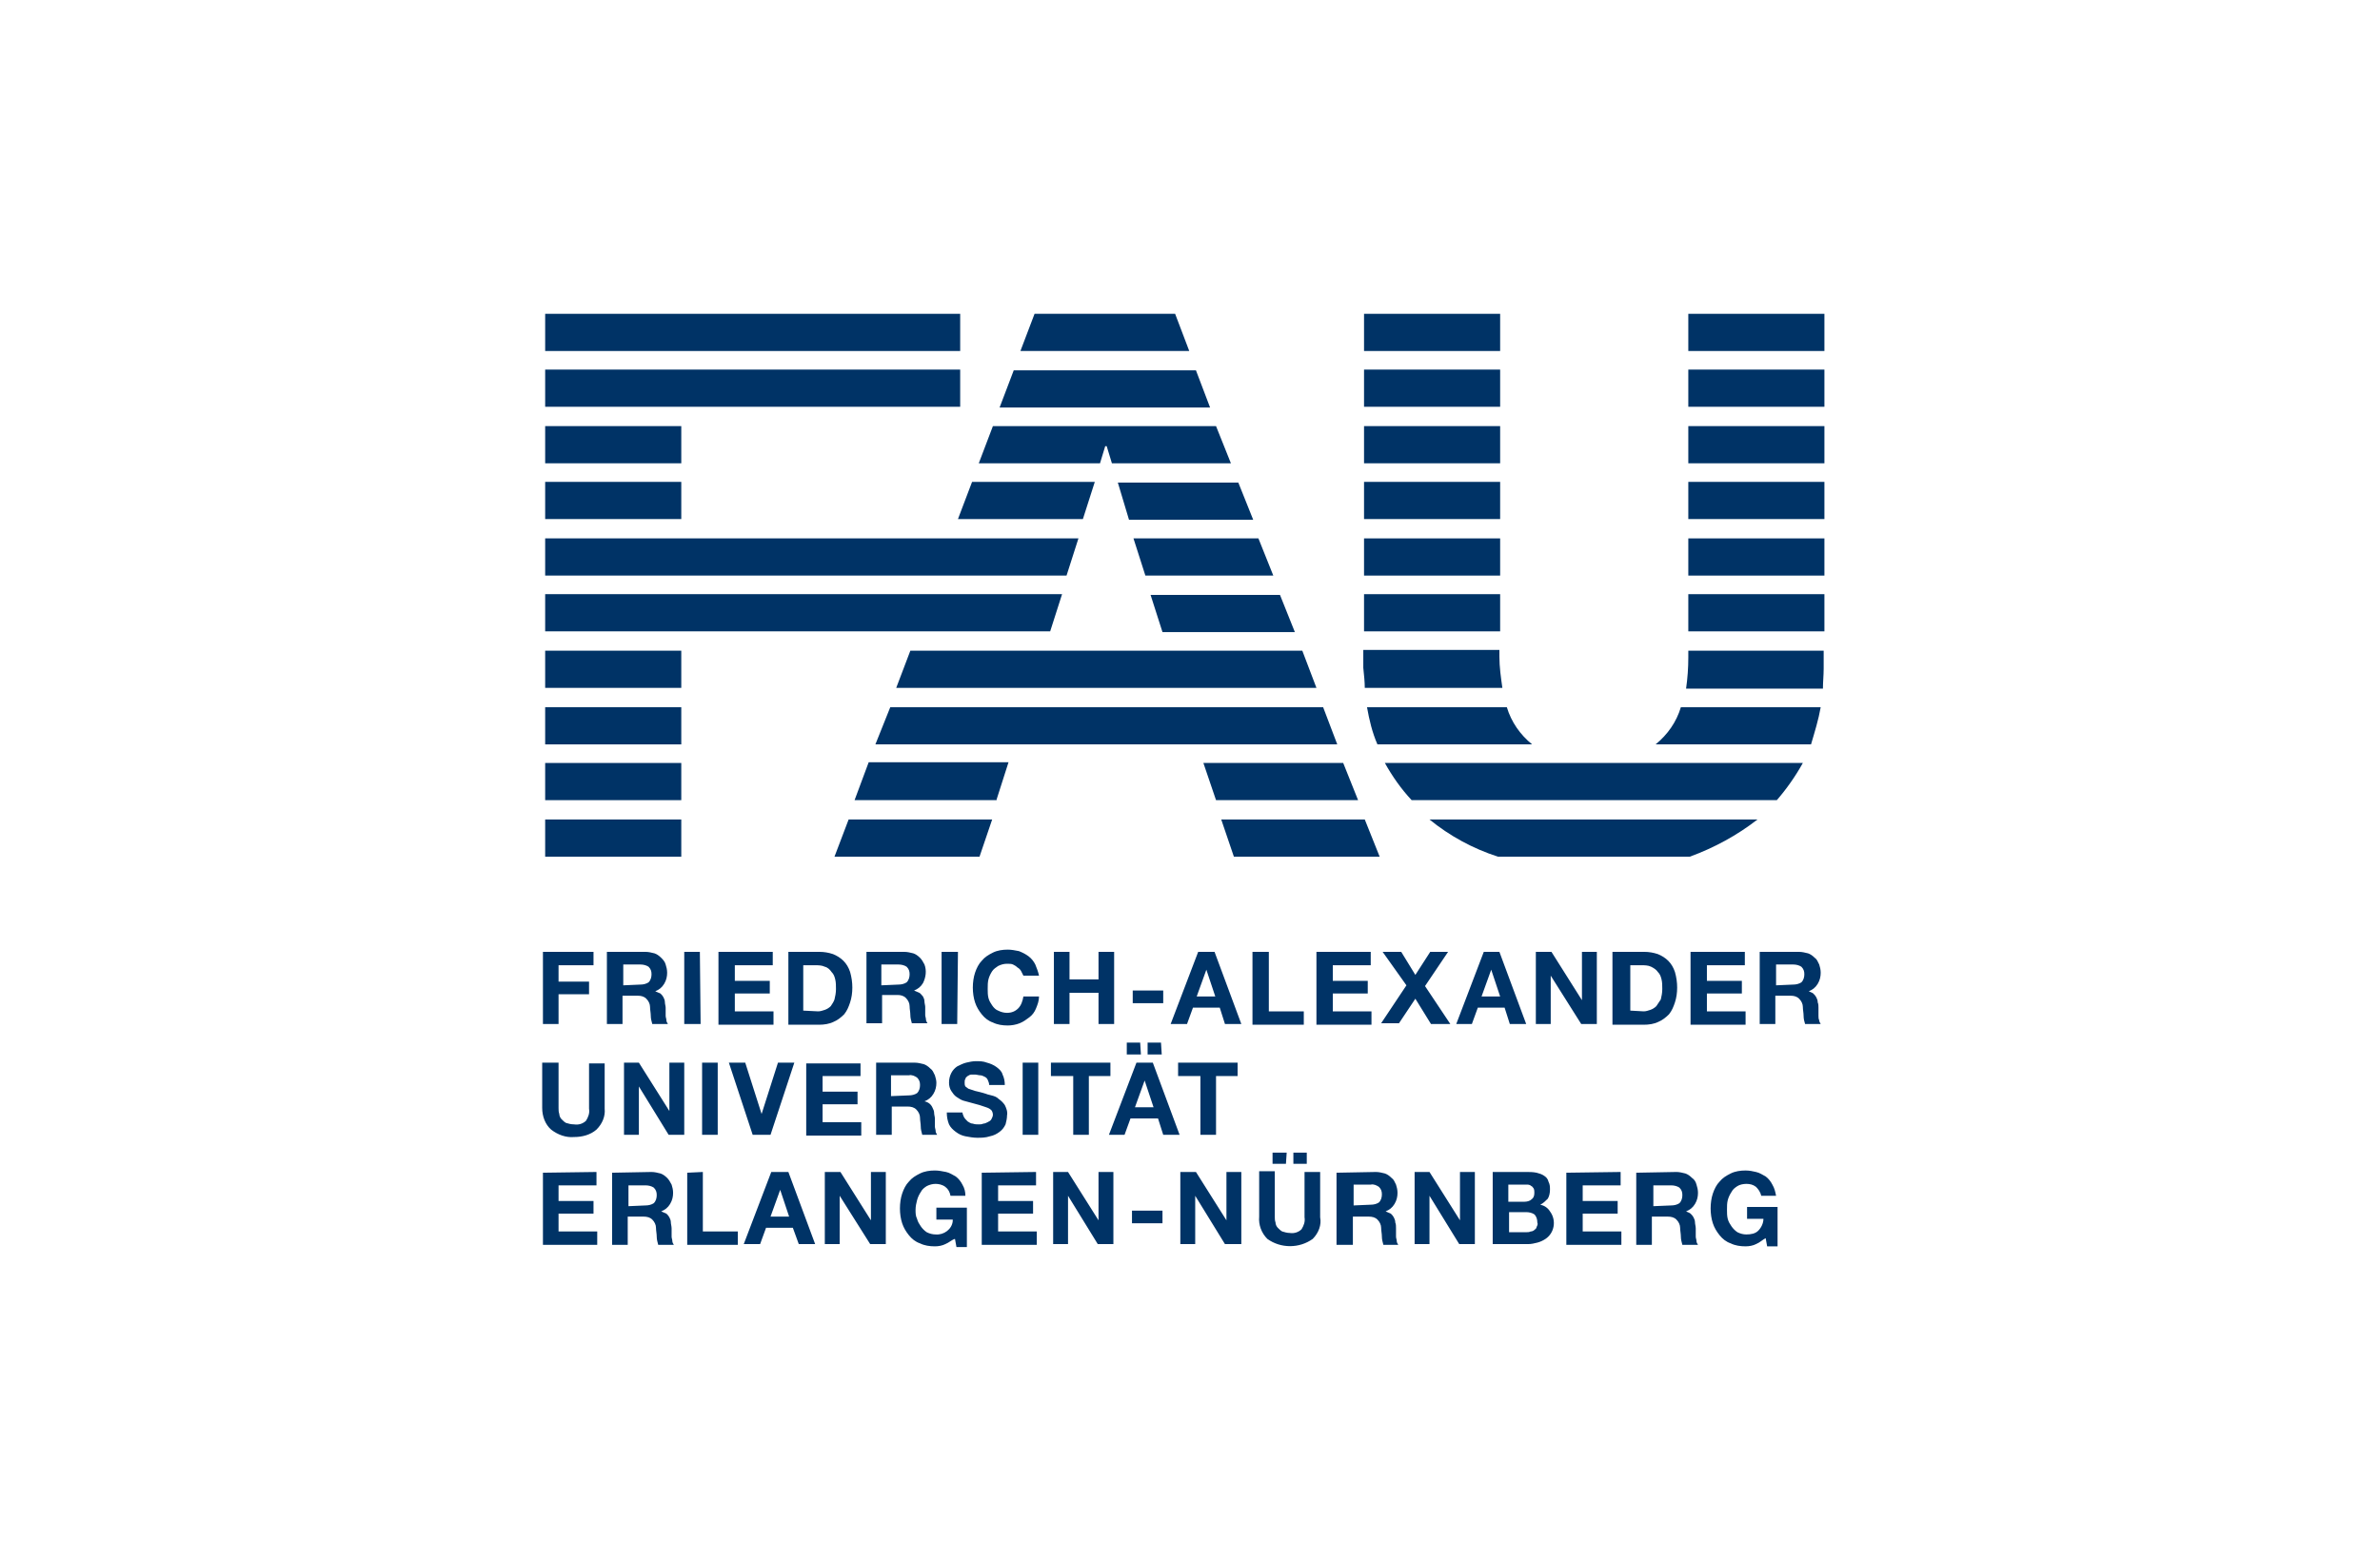<?xml version="1.0" encoding="utf-8"?>
<!-- Generator: Adobe Illustrator 26.0.3, SVG Export Plug-In . SVG Version: 6.00 Build 0)  -->
<svg version="1.0" id="Layer_1" xmlns="http://www.w3.org/2000/svg" xmlns:xlink="http://www.w3.org/1999/xlink" x="0px" y="0px"
	 viewBox="0 0 320 210" style="enable-background:new 0 0 320 210;" xml:space="preserve">
<style type="text/css">
	.st0{fill:#003366;}
</style>
<path class="st0" d="M236.1,167.3c-0.4,0.2-0.9,0.3-1.4,0.3c-0.7,0-1.4-0.1-2-0.4c-0.6-0.2-1.1-0.6-1.5-1.1c-0.4-0.5-0.7-1-0.9-1.6
	c-0.2-0.6-0.3-1.3-0.3-2c0-0.7,0.1-1.4,0.3-2c0.2-0.6,0.5-1.2,0.9-1.6c0.4-0.5,0.9-0.8,1.5-1.1c0.6-0.3,1.3-0.4,2-0.4
	c0.5,0,1,0.1,1.4,0.2c0.5,0.1,0.9,0.4,1.3,0.6c0.4,0.3,0.7,0.7,0.9,1.1c0.3,0.5,0.4,1,0.5,1.5h-2c-0.1-0.5-0.4-0.9-0.7-1.2
	c-0.4-0.3-0.8-0.4-1.3-0.4c-0.4,0-0.9,0.1-1.2,0.3c-0.3,0.2-0.6,0.4-0.8,0.8c-0.2,0.3-0.4,0.7-0.5,1.1c-0.1,0.4-0.1,0.8-0.1,1.3
	c0,0.4,0,0.8,0.1,1.2c0.1,0.4,0.3,0.7,0.5,1c0.2,0.3,0.5,0.6,0.8,0.8c0.4,0.2,0.8,0.3,1.2,0.3c0.6,0,1.2-0.1,1.6-0.5
	c0.4-0.4,0.7-1,0.7-1.6h-2.2v-1.6h4.1v5.3h-1.4l-0.2-1.1C237,166.7,236.6,167.1,236.1,167.3z M225.4,157.6c0.4,0,0.8,0.1,1.2,0.2
	c0.3,0.1,0.6,0.3,0.9,0.6c0.3,0.2,0.5,0.5,0.6,0.9c0.1,0.3,0.2,0.7,0.2,1.1c0,0.5-0.1,1-0.4,1.5c-0.3,0.5-0.7,0.8-1.2,1l0,0
	c0.2,0.1,0.5,0.2,0.6,0.3c0.2,0.2,0.3,0.3,0.4,0.5c0.1,0.2,0.2,0.4,0.2,0.7c0,0.2,0.1,0.5,0.1,0.8c0,0.1,0,0.3,0,0.5s0,0.4,0,0.6
	s0.1,0.4,0.1,0.6c0,0.2,0.1,0.3,0.2,0.5h-2.1c-0.1-0.4-0.2-0.7-0.2-1.1c0-0.4-0.1-0.8-0.1-1.2c0-0.4-0.2-0.8-0.5-1.1
	c-0.3-0.3-0.7-0.4-1.2-0.4h-2.1v3.8h-2.1v-9.7L225.4,157.6z M224.7,162.1c0.4,0,0.8-0.1,1.1-0.3c0.3-0.3,0.4-0.7,0.4-1.1
	c0-0.4-0.1-0.7-0.4-1c-0.3-0.2-0.7-0.3-1.1-0.3h-2.4v2.8L224.7,162.1z M217.9,157.6v1.8h-5.1v2.1h4.7v1.7h-4.7v2.4h5.2v1.8h-7.4
	v-9.7L217.9,157.6z M205.2,165.7c0.2,0,0.4,0,0.6-0.1c0.2,0,0.4-0.1,0.5-0.2c0.1-0.1,0.3-0.2,0.3-0.4c0.1-0.2,0.2-0.4,0.1-0.6
	c0-0.4-0.1-0.8-0.4-1.1c-0.3-0.2-0.7-0.3-1.1-0.3h-2.3v2.7L205.2,165.7z M205.3,157.6c0.4,0,0.8,0,1.3,0.1c0.4,0.1,0.7,0.2,1,0.4
	c0.3,0.2,0.5,0.4,0.6,0.8c0.2,0.4,0.2,0.7,0.2,1.1c0,0.4-0.1,0.9-0.3,1.2c-0.3,0.3-0.6,0.6-1,0.8c0.5,0.1,1,0.4,1.3,0.9
	c0.9,1.2,0.6,2.9-0.6,3.7c-0.3,0.2-0.7,0.4-1.1,0.5c-0.4,0.1-0.8,0.2-1.3,0.2h-4.7v-9.7L205.3,157.6z M205,161.6
	c0.3,0,0.7-0.1,0.9-0.3c0.3-0.2,0.4-0.5,0.4-0.9c0-0.2,0-0.4-0.1-0.6c-0.1-0.1-0.2-0.3-0.3-0.3c-0.1-0.1-0.3-0.2-0.5-0.2
	c-0.2,0-0.4,0-0.6,0h-2v2.3L205,161.6z M192.2,157.6l4.1,6.5l0,0v-6.5h2v9.7h-2.1l-4-6.5l0,0v6.5h-2v-9.7H192.2z M185,157.6
	c0.4,0,0.8,0.1,1.2,0.2c0.3,0.1,0.6,0.3,0.9,0.6c0.3,0.2,0.4,0.5,0.6,0.9c0.1,0.3,0.2,0.7,0.2,1.1c0,0.5-0.1,1-0.4,1.5
	c-0.3,0.5-0.7,0.8-1.2,1l0,0c0.2,0.1,0.5,0.2,0.7,0.3c0.2,0.2,0.3,0.3,0.4,0.5c0.1,0.2,0.2,0.4,0.2,0.7c0.1,0.2,0.1,0.5,0.1,0.8
	c0,0.1,0,0.3,0,0.5s0,0.4,0,0.6s0.1,0.4,0.1,0.6c0,0.2,0.1,0.3,0.2,0.5H186c-0.1-0.4-0.2-0.7-0.2-1.1c0-0.4-0.1-0.8-0.1-1.2
	c0-0.4-0.2-0.8-0.5-1.1c-0.3-0.3-0.7-0.4-1.2-0.4h-2.1v3.8h-2.2v-9.7L185,157.6z M184.3,162c0.4,0,0.8-0.1,1.1-0.3
	c0.3-0.3,0.4-0.7,0.4-1.1c0-0.4-0.1-0.7-0.4-1c-0.3-0.2-0.7-0.4-1.1-0.3h-2.3v2.8L184.3,162z M176.5,166.6c-1.8,1.3-4.3,1.3-6.1,0
	c-0.8-0.8-1.2-1.9-1.1-3v-6.1h2.1v6.1c0,0.3,0,0.5,0.1,0.8c0,0.2,0.1,0.5,0.3,0.7c0.2,0.2,0.4,0.4,0.6,0.5c0.3,0.1,0.7,0.2,1,0.2
	c0.6,0.1,1.2-0.1,1.6-0.5c0.3-0.5,0.5-1,0.4-1.6v-6.1h2.1v6.1C177.7,164.7,177.3,165.8,176.5,166.6L176.5,166.6z M175.7,156.5h-1.8
	V155h1.8V156.5z M172.9,156.5h-1.8V155h1.9L172.9,156.5z M160.8,157.6l4.1,6.5l0,0v-6.5h2v9.7h-2.2l-4-6.5l0,0v6.5h-2v-9.7H160.8z
	 M156.3,164.5h-4.1v-1.7h4.1L156.3,164.5z M143.6,157.6l4.1,6.5l0,0v-6.5h2v9.7h-2.1l-4-6.5l0,0v6.5h-2v-9.7H143.6z M139.3,157.6
	v1.8h-5.1v2.1h4.7v1.7h-4.7v2.4h5.2v1.8H132v-9.7L139.3,157.6z M127.1,167.3c-0.4,0.2-0.9,0.3-1.4,0.3c-0.7,0-1.4-0.1-2-0.4
	c-0.6-0.2-1.1-0.6-1.5-1.1c-0.4-0.5-0.7-1-0.9-1.6c-0.2-0.6-0.3-1.3-0.3-2c0-0.7,0.1-1.4,0.3-2c0.2-0.6,0.5-1.2,0.9-1.6
	c0.4-0.5,0.9-0.8,1.5-1.1c0.6-0.3,1.3-0.4,2-0.4c0.5,0,1,0.1,1.5,0.2c0.5,0.1,0.9,0.4,1.3,0.6c0.4,0.3,0.7,0.7,0.9,1.1
	c0.3,0.5,0.4,1,0.4,1.5h-2c-0.1-0.5-0.3-0.9-0.7-1.2c-0.4-0.3-0.9-0.4-1.3-0.4c-0.4,0-0.8,0.1-1.2,0.3c-0.3,0.2-0.6,0.4-0.8,0.8
	c-0.2,0.3-0.4,0.7-0.5,1.1c-0.1,0.4-0.2,0.8-0.2,1.3c0,0.4,0,0.8,0.2,1.2c0.1,0.4,0.3,0.7,0.5,1c0.2,0.3,0.5,0.6,0.8,0.8
	c0.4,0.2,0.8,0.3,1.2,0.3c1.1,0.1,2.2-0.7,2.3-1.8c0-0.1,0-0.2,0-0.2h-2.2v-1.6h4.1v5.3h-1.4l-0.2-1.1
	C128,166.7,127.6,167.1,127.1,167.3z M113,157.6l4.1,6.5l0,0v-6.5h2v9.7H117l-4.1-6.5l0,0v6.5h-2v-9.7H113z M106,157.6l3.6,9.7h-2.2
	l-0.8-2.2h-3.6l-0.8,2.2h-2.2l3.7-9.7H106z M106.1,163.6l-1.2-3.6l0,0l-1.3,3.6L106.1,163.6z M94.5,157.6v8h4.7v1.8h-6.8v-9.7
	L94.5,157.6z M87.6,157.6c0.4,0,0.8,0.1,1.2,0.2c0.3,0.1,0.6,0.3,0.9,0.6c0.2,0.2,0.4,0.5,0.6,0.9c0.1,0.3,0.2,0.7,0.2,1.1
	c0,0.5-0.1,1-0.4,1.5c-0.3,0.5-0.7,0.8-1.2,1l0,0c0.2,0.1,0.5,0.2,0.7,0.3c0.2,0.2,0.3,0.3,0.4,0.5c0.1,0.2,0.2,0.4,0.2,0.7
	c0,0.2,0.1,0.5,0.1,0.8c0,0.1,0,0.3,0,0.5s0,0.4,0,0.6c0,0.2,0.1,0.4,0.1,0.6c0,0.2,0.1,0.3,0.2,0.5h-2.1c-0.1-0.4-0.2-0.7-0.2-1.1
	c0-0.4-0.1-0.8-0.1-1.2c0-0.4-0.2-0.8-0.5-1.1c-0.3-0.3-0.7-0.4-1.2-0.4h-2.1v3.8h-2.1v-9.7L87.6,157.6z M86.8,162.1
	c0.4,0,0.8-0.1,1.1-0.3c0.3-0.3,0.4-0.7,0.4-1.1c0-0.4-0.1-0.7-0.4-1c-0.3-0.2-0.7-0.3-1.1-0.3h-2.3v2.8L86.8,162.1z M80.2,157.6
	v1.8h-5.1v2.1h4.7v1.7h-4.7v2.4h5.2v1.8H73v-9.7L80.2,157.6z"/>
<path class="st0" d="M158.4,144.7v-1.8h8v1.8h-2.9v7.9h-2.1v-7.9H158.4z M155,142.9l3.6,9.7h-2.2l-0.7-2.2H152l-0.8,2.2h-2.1
	l3.7-9.7H155z M155.1,148.9l-1.2-3.6l0,0l-1.3,3.6H155.1z M156.2,141.8h-1.9v-1.6h1.8L156.2,141.8z M153.4,141.8h-1.9v-1.6h1.8
	L153.4,141.8z M141.3,144.7v-1.8h8v1.8h-2.9v7.9h-2.1v-7.9H141.3z M139.6,152.6h-2.1v-9.7h2.1V152.6z M129.6,150.2
	c0.1,0.2,0.3,0.4,0.5,0.6c0.2,0.1,0.4,0.3,0.7,0.3c0.3,0.1,0.5,0.1,0.8,0.1c0.2,0,0.4,0,0.6-0.1c0.2,0,0.4-0.1,0.6-0.2
	c0.2-0.1,0.4-0.2,0.5-0.4c0.1-0.2,0.2-0.4,0.2-0.6c0-0.2-0.1-0.5-0.2-0.6c-0.2-0.2-0.4-0.3-0.7-0.4c-0.3-0.1-0.6-0.2-0.9-0.3
	l-1.1-0.3c-0.4-0.1-0.7-0.2-1.1-0.3c-0.3-0.1-0.6-0.3-0.9-0.5c-0.3-0.2-0.5-0.5-0.7-0.8c-0.2-0.3-0.3-0.7-0.3-1.1
	c0-0.5,0.1-0.9,0.3-1.3c0.2-0.4,0.5-0.7,0.8-0.9c0.4-0.2,0.8-0.4,1.2-0.5c0.4-0.1,0.9-0.2,1.3-0.2c0.5,0,1,0,1.5,0.2
	c0.4,0.1,0.9,0.3,1.3,0.6c0.4,0.3,0.7,0.6,0.8,1c0.2,0.4,0.3,0.9,0.3,1.4h-2.1c0-0.2-0.1-0.5-0.2-0.7c-0.1-0.2-0.2-0.3-0.4-0.4
	c-0.2-0.1-0.4-0.2-0.6-0.2c-0.2,0-0.5-0.1-0.7-0.1c-0.2,0-0.3,0-0.5,0c-0.2,0-0.3,0.1-0.5,0.2c-0.1,0.1-0.3,0.2-0.3,0.4
	c-0.1,0.1-0.1,0.3-0.1,0.5c0,0.2,0,0.3,0.1,0.5c0.1,0.1,0.3,0.2,0.4,0.3c0.3,0.1,0.6,0.2,0.9,0.3c0.4,0.1,0.9,0.2,1.5,0.4
	c0.2,0.1,0.4,0.1,0.7,0.2c0.4,0.1,0.7,0.2,1,0.5c0.3,0.2,0.6,0.5,0.8,0.8c0.2,0.4,0.4,0.9,0.3,1.4c0,0.4-0.1,0.8-0.2,1.2
	c-0.2,0.4-0.4,0.7-0.8,1c-0.4,0.3-0.8,0.5-1.3,0.6c-0.6,0.2-1.2,0.2-1.7,0.2c-0.5,0-1.1-0.1-1.6-0.2c-0.5-0.1-0.9-0.3-1.3-0.6
	c-0.4-0.3-0.7-0.6-0.9-1c-0.2-0.5-0.3-1-0.3-1.6h2.1C129.4,149.7,129.5,150,129.6,150.2z M123,142.9c0.4,0,0.8,0.1,1.2,0.2
	c0.3,0.1,0.6,0.3,0.9,0.6c0.3,0.2,0.4,0.5,0.6,0.9c0.1,0.3,0.2,0.7,0.2,1c0,0.5-0.1,1-0.4,1.5c-0.3,0.5-0.7,0.8-1.2,1l0,0
	c0.5,0.1,0.9,0.4,1.1,0.9c0.1,0.2,0.2,0.4,0.2,0.7c0,0.2,0.1,0.5,0.1,0.7c0,0.2,0,0.3,0,0.5c0,0.2,0,0.4,0,0.6
	c0,0.2,0.1,0.4,0.1,0.6c0,0.2,0.1,0.3,0.2,0.5H124c-0.1-0.4-0.2-0.7-0.2-1.1c0-0.4-0.1-0.8-0.1-1.2c0-0.4-0.2-0.8-0.5-1.1
	c-0.3-0.3-0.7-0.4-1.2-0.4h-2.1v3.8h-2.1v-9.7H123z M122.2,147.3c0.4,0,0.8-0.1,1.1-0.3c0.3-0.3,0.4-0.7,0.4-1.1
	c0-0.4-0.1-0.7-0.4-1c-0.3-0.2-0.7-0.4-1.1-0.3h-2.4v2.8L122.2,147.3z M115.7,142.9v1.8h-5.1v2.1h4.7v1.7h-4.7v2.4h5.2v1.8h-7.4
	v-9.7H115.7z M101.2,152.6l-3.2-9.7h2.2l2.2,6.9l0,0l2.2-6.9h2.2l-3.2,9.7H101.2z M96.5,152.6h-2.1v-9.7h2.1L96.5,152.6z
	 M85.9,142.9l4.1,6.5l0,0v-6.5h2v9.7h-2.1l-4-6.5l0,0v6.5h-2v-9.7H85.9z M80.2,151.9c-0.8,0.7-1.9,1-3,1c-1.1,0.1-2.2-0.3-3.1-1
	c-0.8-0.7-1.2-1.8-1.2-2.9v-6.1h2.2v6.1c0,0.3,0,0.5,0.1,0.8c0,0.2,0.1,0.5,0.3,0.7c0.2,0.2,0.4,0.4,0.6,0.5
	c0.3,0.1,0.7,0.2,1.1,0.2c0.6,0.1,1.2-0.1,1.6-0.5c0.3-0.5,0.5-1,0.4-1.6v-6.1h2.1v6.1C81.4,150.1,81,151.1,80.2,151.9L80.2,151.9z"
	/>
<path class="st0" d="M241.9,128c0.4,0,0.8,0.1,1.2,0.2c0.3,0.1,0.6,0.3,0.9,0.6c0.3,0.2,0.4,0.5,0.6,0.9c0.1,0.3,0.2,0.7,0.2,1.1
	c0,0.5-0.1,1-0.4,1.5c-0.3,0.5-0.7,0.8-1.2,1l0,0c0.2,0.1,0.5,0.2,0.6,0.3c0.2,0.2,0.3,0.3,0.4,0.5c0.1,0.2,0.2,0.4,0.2,0.7
	c0.1,0.2,0.1,0.5,0.1,0.7c0,0.2,0,0.3,0,0.5c0,0.2,0,0.4,0,0.6c0,0.2,0,0.4,0.1,0.6c0,0.2,0.1,0.3,0.2,0.5h-2.1
	c-0.1-0.3-0.2-0.7-0.2-1.1c0-0.4-0.1-0.8-0.1-1.2c0-0.4-0.2-0.8-0.5-1.1c-0.3-0.3-0.7-0.4-1.1-0.4h-2.1v3.8h-2.1V128H241.9z
	 M241.1,132.4c0.4,0,0.8-0.1,1.1-0.3c0.3-0.3,0.4-0.7,0.4-1.1c0-0.4-0.1-0.7-0.4-1c-0.3-0.2-0.7-0.3-1.1-0.3h-2.3v2.8L241.1,132.4z
	 M234.6,128v1.8h-5.1v2.1h4.7v1.7h-4.7v2.4h5.2v1.8h-7.4V128H234.6z M221.1,128c0.6,0,1.2,0.1,1.8,0.3c0.5,0.2,1,0.5,1.4,0.9
	c0.4,0.4,0.7,0.9,0.9,1.5c0.2,0.7,0.3,1.4,0.3,2.1c0,0.7-0.1,1.4-0.3,2c-0.2,0.6-0.4,1.1-0.8,1.6c-0.4,0.4-0.9,0.8-1.4,1
	c-0.6,0.3-1.3,0.4-2,0.4h-4.2V128H221.1z M221,136c0.3,0,0.6-0.1,0.9-0.2c0.3-0.1,0.6-0.3,0.8-0.5c0.2-0.3,0.4-0.6,0.6-0.9
	c0.1-0.4,0.2-0.9,0.2-1.4c0-0.4,0-0.9-0.1-1.3c-0.1-0.4-0.2-0.7-0.5-1c-0.2-0.3-0.5-0.5-0.9-0.7c-0.4-0.2-0.9-0.2-1.3-0.2h-1.5v6.1
	L221,136z M208.6,128l4.1,6.5l0,0V128h2v9.7h-2.1l-4.1-6.5l0,0v6.5h-2V128H208.6z M201.6,128l3.6,9.7H203l-0.7-2.2h-3.6l-0.8,2.2
	h-2.1l3.7-9.7H201.6z M201.7,134l-1.2-3.6l0,0l-1.3,3.6H201.7z M185.9,128h2.5l1.9,3.1l2-3.1h2.4l-3.1,4.6l3.4,5.1h-2.6l-2.1-3.4
	l-2.2,3.3h-2.4l3.4-5.1L185.9,128z M184.3,128v1.8h-5.1v2.1h4.7v1.7h-4.7v2.4h5.2v1.8H177V128H184.3z M170.6,128v8h4.7v1.8h-6.9V128
	H170.6z M163.3,128l3.6,9.7h-2.2l-0.7-2.2h-3.6l-0.8,2.2h-2.2l3.7-9.7H163.3z M163.4,134l-1.2-3.6l0,0l-1.3,3.6H163.4z M156.4,134.9
	h-4.1v-1.7h4.1V134.9z M143.8,128v3.7h3.9V128h2.1v9.7h-2.1v-4.2h-3.9v4.2h-2.1V128H143.8z M137.3,130.6c-0.1-0.2-0.3-0.4-0.5-0.5
	c-0.2-0.2-0.4-0.3-0.6-0.4c-0.2-0.1-0.5-0.1-0.8-0.1c-0.4,0-0.8,0.1-1.2,0.3c-0.3,0.2-0.6,0.4-0.8,0.7c-0.2,0.3-0.4,0.7-0.5,1.1
	c-0.1,0.4-0.1,0.8-0.1,1.3c0,0.4,0,0.8,0.1,1.2c0.1,0.4,0.3,0.7,0.5,1c0.2,0.3,0.5,0.6,0.8,0.7c0.4,0.2,0.8,0.3,1.2,0.3
	c0.6,0,1.1-0.2,1.5-0.6c0.4-0.4,0.6-1,0.7-1.6h2.1c0,0.6-0.2,1.1-0.4,1.6c-0.2,0.5-0.5,0.9-0.9,1.2c-0.4,0.3-0.8,0.6-1.3,0.8
	c-0.5,0.2-1.1,0.3-1.6,0.3c-0.7,0-1.4-0.1-2-0.4c-0.6-0.2-1.1-0.6-1.5-1.1c-0.4-0.5-0.7-1-0.9-1.6c-0.2-0.6-0.3-1.3-0.3-2
	c0-0.7,0.1-1.4,0.3-2c0.2-0.6,0.5-1.2,0.9-1.6c0.4-0.5,0.9-0.8,1.5-1.1c0.6-0.3,1.3-0.4,2-0.4c0.5,0,1,0.1,1.5,0.2
	c0.5,0.2,0.9,0.4,1.3,0.7c0.4,0.3,0.7,0.7,0.9,1.1c0.2,0.5,0.4,1,0.5,1.5h-2.1C137.5,131,137.4,130.8,137.3,130.6L137.3,130.6z
	 M128.7,137.7h-2.1V128h2.2L128.7,137.7z M121.6,128c0.4,0,0.8,0.1,1.2,0.2c0.3,0.1,0.6,0.3,0.9,0.6c0.2,0.2,0.4,0.5,0.6,0.9
	c0.3,0.8,0.2,1.7-0.2,2.5c-0.3,0.5-0.7,0.8-1.2,1l0,0c0.2,0.1,0.5,0.2,0.7,0.3c0.2,0.1,0.3,0.3,0.5,0.5c0.1,0.2,0.2,0.4,0.2,0.7
	c0,0.2,0.1,0.5,0.1,0.7c0,0.2,0,0.3,0,0.5s0,0.4,0,0.6c0,0.2,0.1,0.4,0.1,0.6c0,0.2,0.1,0.3,0.2,0.5h-2.1c-0.1-0.4-0.2-0.7-0.2-1.1
	c0-0.4-0.1-0.8-0.1-1.2c0-0.4-0.2-0.8-0.5-1.1c-0.3-0.3-0.7-0.4-1.1-0.4h-2.1v3.8h-2.1V128H121.6z M120.8,132.4
	c0.4,0,0.8-0.1,1.1-0.3c0.3-0.3,0.4-0.7,0.4-1.1c0-0.4-0.1-0.7-0.4-1c-0.3-0.2-0.7-0.3-1.1-0.3h-2.3v2.8L120.8,132.4z M110.2,128
	c0.6,0,1.2,0.1,1.8,0.3c0.5,0.2,1,0.5,1.4,0.9c0.4,0.4,0.7,0.9,0.9,1.5c0.2,0.7,0.3,1.4,0.3,2.1c0,0.7-0.1,1.4-0.3,2
	c-0.2,0.6-0.4,1.1-0.8,1.6c-0.4,0.4-0.9,0.8-1.4,1c-0.6,0.3-1.3,0.4-2,0.4H106V128H110.2z M110,136c0.3,0,0.6-0.1,0.9-0.2
	c0.3-0.1,0.6-0.3,0.8-0.5c0.2-0.3,0.4-0.6,0.5-0.9c0.1-0.4,0.2-0.9,0.2-1.4c0-0.4,0-0.9-0.1-1.3c-0.1-0.4-0.2-0.7-0.5-1
	c-0.2-0.3-0.5-0.6-0.9-0.7c-0.4-0.2-0.9-0.2-1.3-0.2h-1.6v6.1L110,136z M103.9,128v1.8h-5.1v2.1h4.7v1.7h-4.7v2.4h5.2v1.8h-7.4V128
	H103.9z M94.2,137.7H92V128h2.1L94.2,137.7z M86.8,128c0.4,0,0.8,0.1,1.2,0.2c0.3,0.1,0.6,0.3,0.9,0.6c0.2,0.2,0.5,0.5,0.6,0.9
	c0.1,0.3,0.2,0.7,0.2,1.1c0,0.5-0.1,1-0.4,1.5c-0.3,0.5-0.7,0.8-1.2,1l0,0c0.2,0.1,0.5,0.2,0.7,0.3c0.2,0.2,0.3,0.3,0.4,0.5
	c0.1,0.2,0.2,0.4,0.2,0.7c0,0.2,0.1,0.5,0.1,0.7c0,0.2,0,0.3,0,0.5s0,0.4,0,0.6c0,0.2,0.1,0.4,0.1,0.6c0,0.2,0.1,0.3,0.2,0.5h-2.1
	c-0.1-0.4-0.2-0.7-0.2-1.1c0-0.4-0.1-0.8-0.1-1.2c0-0.4-0.2-0.8-0.5-1.1c-0.3-0.3-0.7-0.4-1.1-0.4h-2.1v3.8h-2.1V128H86.8z
	 M86.1,132.4c0.4,0,0.8-0.1,1.1-0.3c0.3-0.3,0.4-0.7,0.4-1.1c0-0.4-0.1-0.7-0.4-1c-0.3-0.2-0.7-0.3-1.1-0.3h-2.3v2.8L86.1,132.4z
	 M79.8,128v1.8h-4.7v2.2h4.1v1.7h-4.1v4H73V128H79.8z"/>
<path class="st0" d="M236.3,110.2h-44.1c2.7,2.2,5.8,3.9,9.2,5h25.8C230.5,114,233.6,112.3,236.3,110.2z"/>
<path class="st0" d="M114.9,107.6h19.1v-0.1l0,0l1.6-5h-18.8"/>
<path class="st0" d="M114.1,110.2l-1.9,5h19.5l1.7-5"/>
<rect x="73.3" y="110.2" class="st0" width="18.3" height="5"/>
<rect x="73.3" y="102.6" class="st0" width="18.3" height="5"/>
<rect x="73.3" y="95.1" class="st0" width="18.3" height="5"/>
<rect x="73.3" y="87.5" class="st0" width="18.3" height="5"/>
<rect x="73.3" y="64.8" class="st0" width="18.3" height="5"/>
<rect x="73.3" y="57.3" class="st0" width="18.3" height="5"/>
<rect x="73.3" y="42.2" class="st0" width="55.8" height="5"/>
<rect x="73.3" y="49.7" class="st0" width="55.8" height="5"/>
<path class="st0" d="M147.2,64.8h-16.5l-1.9,5h16.8"/>
<path class="st0" d="M137.2,47.2h22.7l-1.9-5h-18.9"/>
<path class="st0" d="M134.4,54.8h28.3l-1.9-5h-24.5"/>
<path class="st0" d="M149.5,62.3h16l-2-5h-30l-1.9,5h16.3l0.7-2.3h0.2"/>
<path class="st0" d="M151.8,69.9h16.7l-2-5h-16.2"/>
<path class="st0" d="M154,77.4h17.2l-2-5h-16.8"/>
<path class="st0" d="M156.3,85h17.8l-2-5h-17.4"/>
<path class="st0" d="M120.5,92.5H177l-1.9-5h-52.7"/>
<path class="st0" d="M117.7,100.1h62.1l-1.9-5h-58.2"/>
<path class="st0" d="M163.5,107.6h19.1l-2-5h-18.8"/>
<path class="st0" d="M164.2,110.2l1.7,5h19.6l-2-5"/>
<rect x="183.4" y="42.2" class="st0" width="18.3" height="5"/>
<rect x="183.4" y="49.7" class="st0" width="18.3" height="5"/>
<rect x="183.4" y="57.3" class="st0" width="18.3" height="5"/>
<rect x="183.4" y="64.8" class="st0" width="18.3" height="5"/>
<rect x="183.4" y="72.4" class="st0" width="18.3" height="5"/>
<rect x="183.4" y="79.9" class="st0" width="18.3" height="5"/>
<path class="st0" d="M183.5,92.5H202c-0.2-1.4-0.4-2.8-0.4-4.2v-0.9h-18.3v2.4C183.4,90.8,183.5,91.7,183.5,92.5z"/>
<path class="st0" d="M185.2,100.1H206c-1.6-1.3-2.8-3-3.4-5h-18.8C184.1,96.8,184.5,98.5,185.2,100.1z"/>
<path class="st0" d="M242.4,102.6h-56.2c1,1.8,2.2,3.5,3.6,5h49.1C240.2,106.1,241.4,104.4,242.4,102.6z"/>
<path class="st0" d="M244.8,95.1H226c-0.6,2-1.8,3.7-3.4,5h20.9C244,98.4,244.5,96.8,244.8,95.1z"/>
<rect x="227" y="42.2" class="st0" width="18.3" height="5"/>
<rect x="227" y="49.7" class="st0" width="18.3" height="5"/>
<rect x="227" y="57.3" class="st0" width="18.3" height="5"/>
<rect x="227" y="64.8" class="st0" width="18.3" height="5"/>
<rect x="227" y="72.4" class="st0" width="18.3" height="5"/>
<rect x="227" y="79.9" class="st0" width="18.3" height="5"/>
<path class="st0" d="M245.2,89.9v-2.4H227v0.9c0,1.4-0.1,2.8-0.3,4.2h18.4C245.1,91.7,245.2,90.8,245.2,89.9z"/>
<path class="st0" d="M73.3,79.9v5h67.9l1.6-5"/>
<path class="st0" d="M73.3,72.4v5h70.1l1.6-5"/>
</svg>
